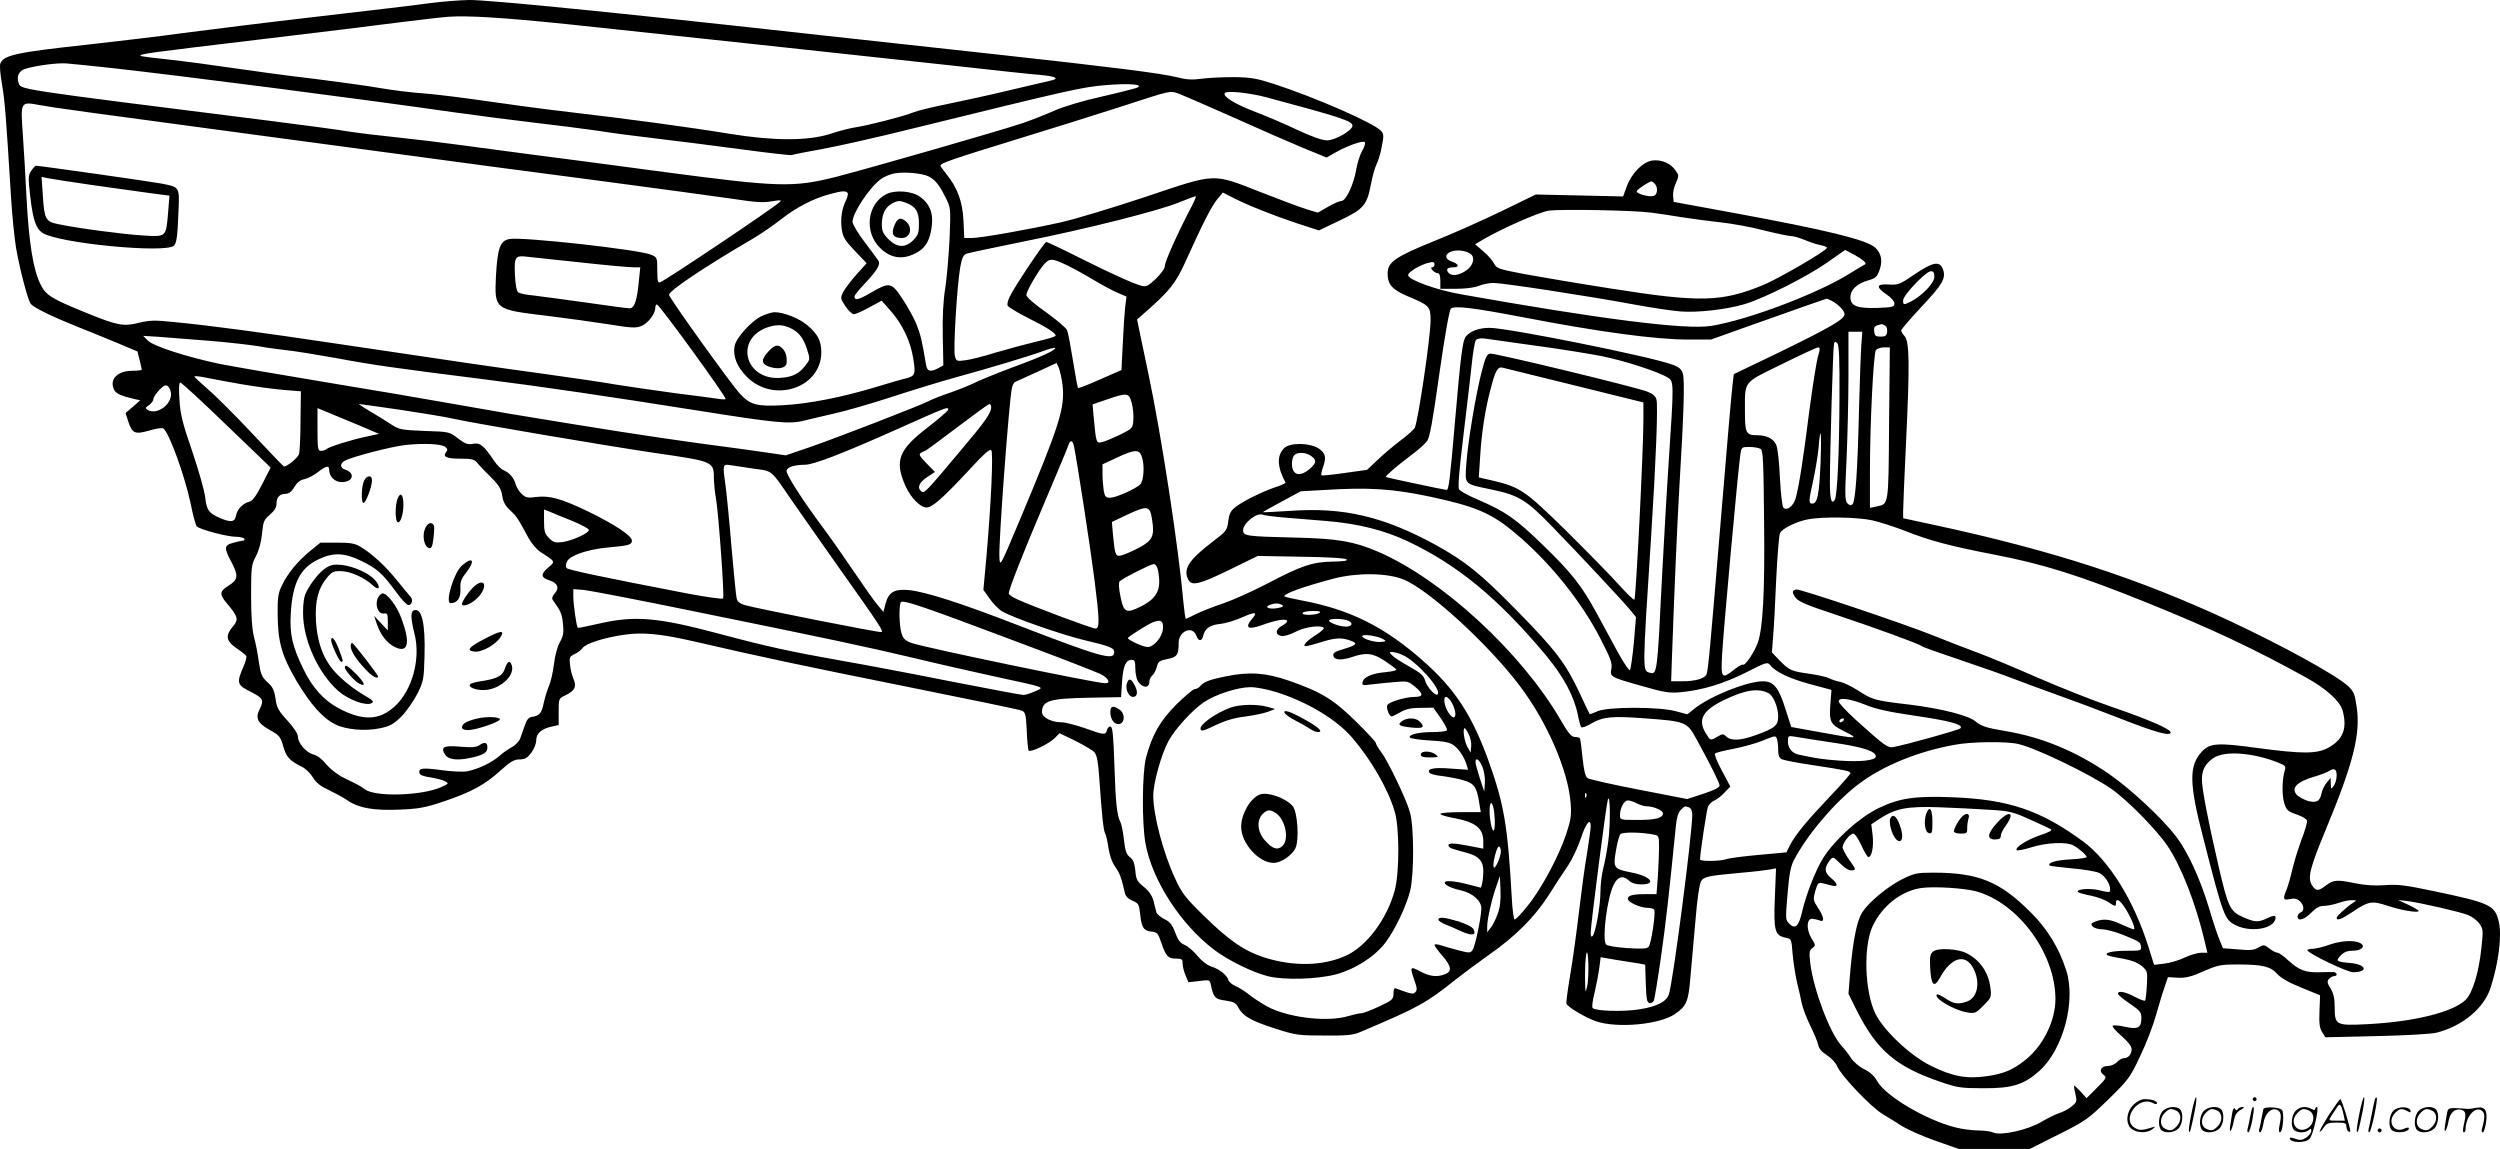 <?xml version="1.0" encoding="UTF-8"?>
<svg xmlns="http://www.w3.org/2000/svg" version="1.0" viewBox="0 0 1280.247 588.384" preserveAspectRatio="xMidYMid meet">
  <g transform="translate(-0.408,589.884) scale(0.1,-0.1)" fill="#000000" stroke="none">
    <path d="M2215 5884 c-55 -8 -314 -39 -575 -69 -261 -30 -574 -69 -695 -85 -121 -17 -344 -43 -495 -60 -369 -40 -430 -54 -445 -99 -3 -11 1 -59 10 -108 14 -84 20 -159 45 -567 6 -98 18 -217 26 -265 19 -111 61 -271 76 -289 16 -19 108 -64 230 -113 56 -22 151 -61 209 -85 l107 -45 11 -44 c6 -24 11 -46 11 -49 0 -3 -22 -6 -49 -6 -78 0 -120 -46 -91 -100 9 -17 39 -30 104 -45 l28 -6 -37 -33 -38 -32 14 -44 c20 -61 35 -67 107 -46 33 10 65 15 72 11 29 -18 111 -244 141 -388 11 -56 25 -107 30 -113 13 -16 156 -54 202 -54 20 0 39 -5 42 -10 3 -5 0 -10 -7 -10 -7 0 -30 -5 -50 -11 -47 -12 -48 -26 -7 -102 35 -67 32 -87 -16 -117 -47 -29 -49 -44 -8 -92 57 -68 60 -82 29 -118 -39 -47 -34 -73 18 -110 25 -16 48 -35 51 -40 3 -5 -2 -26 -11 -47 -41 -95 -39 -101 44 -142 52 -27 58 -40 37 -81 -25 -48 -13 -74 50 -109 50 -28 56 -35 70 -86 16 -55 32 -71 99 -105 16 -8 40 -32 53 -53 17 -28 41 -46 81 -64 31 -15 76 -39 99 -55 56 -38 134 -51 268 -45 92 4 128 10 219 41 141 47 213 86 292 158 52 47 71 58 99 58 27 0 39 7 59 33 15 20 26 47 26 65 0 36 29 60 83 71 l32 7 0 68 c0 67 0 68 34 84 49 24 59 44 42 84 -8 18 -16 51 -18 74 -4 36 -2 41 23 53 16 7 34 21 41 31 17 24 115 55 218 69 91 13 184 4 350 -34 349 -81 558 -125 1080 -230 319 -64 590 -120 601 -125 19 -8 22 -18 26 -104 2 -52 7 -98 10 -101 10 -10 100 33 131 62 l27 27 81 -39 c44 -22 88 -48 97 -58 13 -14 19 -47 25 -126 13 -195 22 -276 30 -289 5 -7 12 -40 17 -73 6 -39 18 -75 35 -99 24 -34 32 -57 49 -132 4 -19 17 -32 40 -42 31 -13 33 -18 39 -71 7 -67 18 -83 59 -87 28 -3 33 -9 49 -57 24 -70 35 -81 75 -81 30 0 34 -3 34 -25 0 -14 7 -42 15 -61 l15 -35 54 6 c55 7 55 7 61 -21 14 -64 21 -72 75 -79 42 -6 53 -12 65 -35 23 -44 66 -69 188 -108 106 -34 120 -36 252 -36 116 -1 148 2 185 18 296 125 337 148 485 266 39 31 117 89 175 130 136 95 233 193 305 305 31 50 75 117 98 150 22 33 52 96 66 139 26 80 51 110 51 63 0 -14 -9 -76 -19 -139 -11 -62 -29 -196 -41 -298 -12 -102 -32 -248 -45 -324 -13 -77 -22 -143 -19 -148 12 -20 99 -71 151 -89 109 -37 326 -17 404 37 59 40 69 63 79 182 5 59 17 190 26 292 9 114 21 193 29 206 15 24 35 28 210 44 60 5 124 13 141 16 l33 6 -6 -150 c-7 -169 0 -194 55 -205 30 -6 30 -7 36 -84 4 -43 14 -107 22 -143 9 -36 20 -85 25 -110 5 -25 25 -76 44 -115 19 -38 37 -82 40 -97 3 -18 19 -37 45 -53 22 -14 46 -40 53 -58 20 -47 170 -205 230 -242 29 -17 75 -46 103 -64 28 -17 104 -51 170 -74 l119 -42 181 0 182 0 147 74 c140 70 152 79 256 180 103 101 111 111 163 222 31 64 67 159 81 210 15 52 34 117 44 144 l17 50 51 -3 c40 -2 68 5 131 33 74 32 88 35 179 35 126 -1 164 -10 199 -49 19 -21 61 -45 124 -70 l95 -39 -3 -82 c-3 -63 1 -87 14 -107 l16 -26 262 6 c143 3 281 11 305 17 134 33 245 125 279 230 42 130 59 269 42 340 -20 84 -45 95 -335 156 -142 30 -183 35 -248 30 -51 -4 -103 0 -148 9 -96 20 -115 19 -153 -10 -41 -31 -51 -31 -72 0 -24 37 -12 87 68 280 144 346 182 497 160 637 -9 63 -15 77 -44 104 -63 57 -328 203 -605 333 -468 218 -903 360 -1515 492 l-158 34 0 39 c0 21 7 190 16 375 18 382 16 491 -9 519 -9 10 -17 23 -17 29 0 5 47 60 105 122 108 115 125 145 109 190 -16 45 -51 39 -144 -24 -77 -53 -86 -56 -134 -53 -64 4 -67 -13 -11 -51 24 -16 40 -35 40 -46 0 -18 -8 -20 -89 -23 -103 -3 -136 10 -136 56 0 37 34 69 91 85 38 11 46 18 58 53 17 47 9 85 -21 114 -44 41 -245 90 -728 179 l-305 56 -3 29 c-2 16 4 46 14 67 16 36 16 40 0 63 -25 38 -72 59 -120 53 -50 -7 -108 -66 -133 -137 l-17 -47 -223 5 -224 5 -177 -86 c-97 -47 -256 -118 -352 -156 -190 -77 -230 -105 -230 -162 0 -58 24 -84 107 -119 106 -44 113 -51 113 -121 0 -85 -64 -517 -81 -551 -5 -9 -37 -38 -72 -64 -34 -26 -87 -70 -117 -99 l-55 -52 -114 -16 c-63 -9 -117 -15 -120 -12 -3 3 1 20 7 38 19 53 15 74 -19 98 -44 31 -149 33 -179 3 -38 -38 -36 -96 7 -176 2 -3 -20 -14 -49 -23 -68 -23 -164 -70 -205 -101 -26 -20 -34 -34 -39 -74 -6 -47 -10 -52 -80 -105 -124 -95 -153 -141 -124 -196 18 -32 58 -22 210 52 l145 71 222 -4 c138 -2 226 -7 233 -14 7 -7 -15 -10 -72 -11 -103 -2 -158 -20 -335 -113 -73 -38 -175 -84 -225 -101 -51 -17 -114 -42 -140 -55 -26 -13 -49 -24 -51 -24 -3 0 -8 35 -12 78 -25 287 -114 865 -180 1177 -20 94 -41 194 -47 224 l-11 54 34 30 c131 114 163 154 213 264 88 195 135 288 164 322 l28 34 51 -26 c78 -40 207 -91 330 -132 l111 -36 105 50 c124 59 141 79 161 184 8 42 21 88 29 104 8 16 21 56 27 91 11 55 11 65 -4 81 -36 40 -338 172 -551 241 -84 27 -116 33 -200 34 -55 0 -130 -3 -166 -8 -50 -7 -81 -5 -130 8 -82 20 -336 52 -919 116 -256 28 -708 77 -1005 110 -946 105 -1603 170 -1698 169 -51 -1 -137 -8 -192 -15z m695 -109 c350 -37 1414 -151 1990 -214 195 -22 390 -43 433 -46 76 -7 98 -18 55 -28 -13 -3 -108 -25 -213 -50 -104 -25 -251 -57 -325 -72 -74 -15 -151 -34 -170 -42 -41 -18 -236 -68 -300 -77 -25 -4 -81 -18 -125 -33 -113 -36 -287 -36 -510 0 -206 34 -540 79 -825 112 -124 14 -315 40 -424 56 -110 16 -252 34 -315 39 -64 4 -168 17 -231 28 -63 11 -214 32 -335 47 -121 14 -308 39 -415 55 -107 16 -257 36 -333 44 -76 8 -141 16 -143 19 -9 9 42 16 596 82 300 36 631 76 735 90 105 13 215 26 245 28 99 7 280 -4 610 -38z m-2330 -225 c376 -42 1266 -157 1740 -225 129 -18 321 -43 425 -55 105 -12 246 -30 315 -40 69 -11 204 -29 300 -40 96 -11 291 -36 434 -55 142 -19 261 -33 265 -30 4 2 72 16 152 30 79 14 288 61 464 105 822 202 867 212 991 223 124 10 200 4 159 -14 -11 -4 -92 -25 -180 -45 -92 -20 -194 -51 -240 -71 -44 -20 -118 -49 -165 -65 -113 -38 -766 -226 -955 -275 -220 -55 -291 -53 -880 25 -253 34 -563 75 -690 91 -126 17 -295 39 -375 50 -80 11 -215 27 -300 36 -85 9 -197 22 -248 30 -51 9 -233 33 -405 55 -1343 169 -1273 159 -1288 196 -11 31 2 60 33 70 55 17 168 32 213 28 28 -2 133 -13 235 -24z m5461 -131 c19 -7 143 -61 276 -120 133 -60 296 -131 361 -158 l120 -49 43 25 c59 34 142 64 152 54 4 -5 -1 -24 -13 -44 -11 -19 -25 -63 -31 -97 -12 -74 -52 -160 -75 -160 -9 0 -40 -13 -69 -30 l-52 -30 -54 16 c-30 9 -135 48 -234 87 -256 100 -227 101 -591 -21 -165 -55 -360 -114 -434 -131 -171 -38 -413 -81 -461 -81 l-37 0 -4 88 c-4 96 -31 171 -88 240 -16 20 -30 40 -30 43 0 12 67 35 386 133 170 52 406 126 524 164 284 92 262 87 311 71z m447 -18 c384 -103 442 -122 442 -146 0 -24 -89 -75 -130 -75 -24 0 -78 19 -151 53 -63 30 -159 71 -214 92 -105 40 -170 79 -159 97 9 14 125 2 212 -21z m-6277 -41 c51 -10 259 -39 1089 -150 201 -27 550 -74 775 -104 226 -31 669 -90 985 -131 316 -42 635 -85 708 -96 104 -16 146 -19 188 -11 44 7 53 7 42 -3 -35 -33 -582 -400 -614 -412 -11 -4 -14 9 -14 61 0 66 0 67 -33 81 -64 26 -659 92 -724 80 -48 -9 -61 -47 -69 -187 -8 -176 -10 -174 267 -207 96 -12 235 -31 310 -43 118 -19 140 -20 169 -8 33 14 70 62 70 93 0 9 4 17 8 17 12 0 352 -468 352 -484 0 -3 -12 -3 -27 -1 -16 3 -118 16 -228 30 -110 15 -249 35 -310 45 -60 11 -227 35 -370 55 -285 39 -392 55 -1030 150 -436 65 -659 95 -863 115 -96 10 -121 9 -176 -4 -79 -20 -109 -15 -273 52 -175 71 -204 89 -231 144 -38 75 -60 215 -72 443 -6 116 -14 261 -19 324 -12 173 -13 170 90 151z m4549 -365 c34 -18 53 -41 85 -105 28 -55 28 -55 22 -210 -4 -85 -14 -200 -22 -255 -11 -67 -15 -148 -13 -248 l3 -149 -25 -14 c-41 -22 -59 -18 -64 19 -20 120 -28 154 -49 206 -13 32 -45 90 -71 129 -57 86 -66 88 -162 32 -64 -37 -84 -42 -84 -19 0 6 24 36 54 67 61 65 80 97 69 115 -4 6 -35 49 -70 95 -35 45 -63 93 -63 105 0 45 86 175 144 218 17 13 49 26 71 30 51 9 143 1 175 -16z m3718 -37 c17 -17 15 -55 -4 -62 -23 -9 -96 12 -88 25 6 11 65 49 75 49 3 0 10 -5 17 -12z m-4133 -48 c3 -5 -1 -22 -9 -38 -21 -41 -29 -96 -21 -149 6 -39 17 -57 67 -109 l60 -63 -52 -58 c-28 -32 -59 -72 -68 -90 -15 -31 -14 -34 12 -73 14 -22 34 -40 43 -40 9 0 45 16 79 35 l63 34 46 -52 c61 -69 102 -156 116 -245 13 -82 10 -89 -42 -102 -19 -4 -86 -24 -149 -43 -167 -51 -343 -86 -473 -93 -136 -8 -171 1 -224 59 -48 52 -363 492 -363 506 0 21 182 143 425 285 45 26 111 72 148 101 74 59 165 107 248 129 65 18 86 19 94 6z m1762 -67 c-69 -131 -137 -282 -137 -303 0 -15 -17 -39 -46 -68 -38 -36 -50 -43 -73 -37 -40 10 -151 60 -323 146 -87 44 -162 79 -166 79 -9 0 -158 -222 -186 -278 -10 -19 -15 -40 -12 -48 3 -7 47 -34 98 -60 100 -50 148 -80 148 -94 0 -5 -44 -18 -97 -30 -54 -13 -147 -38 -208 -56 -60 -19 -131 -37 -157 -40 -45 -6 -47 -5 -54 22 -9 33 11 359 27 452 9 51 16 65 33 72 13 4 139 31 282 60 327 65 696 158 805 202 46 19 86 33 87 32 2 -2 -7 -24 -21 -51z m2353 -33 c36 -5 108 -15 160 -24 52 -8 141 -20 197 -26 57 -6 156 -24 220 -41 65 -16 127 -29 139 -29 13 0 43 -9 68 -19 25 -11 61 -23 81 -27 19 -3 35 -10 35 -14 0 -14 -244 -156 -325 -190 -214 -88 -322 -91 -773 -20 -174 27 -379 62 -455 76 -129 25 -139 28 -152 54 -8 15 -33 44 -56 63 l-41 35 44 26 c96 56 285 139 333 146 62 9 436 2 525 -10z m-922 -214 c22 -21 7 -63 -31 -86 -37 -23 -70 -26 -86 -7 -14 17 -4 27 26 27 32 0 29 16 -7 29 -60 20 -21 65 49 56 19 -2 41 -11 49 -19z m2007 -31 c13 -10 16 -18 8 -21 -6 -3 -40 -23 -75 -45 -164 -103 -520 -238 -711 -269 -129 -21 -562 34 -1277 161 -128 22 -275 75 -275 99 0 16 63 54 108 64 20 5 27 3 27 -9 0 -8 -5 -15 -11 -15 -8 0 -8 -5 1 -15 7 -8 19 -15 26 -15 10 0 14 -13 14 -40 l0 -40 80 0 c49 0 95 6 117 15 19 8 53 15 75 15 47 0 487 -67 723 -111 88 -16 194 -32 235 -35 88 -7 237 10 330 38 99 30 314 138 419 211 l94 66 36 -19 c20 -10 45 -26 56 -35z m-6568 -10 c127 -14 248 -25 269 -25 l37 0 -7 -67 c-9 -101 -23 -143 -47 -143 -11 0 -113 13 -227 30 -114 16 -235 32 -268 36 -34 3 -68 10 -75 15 -9 5 -15 35 -18 90 -4 93 1 101 64 93 22 -2 144 -16 272 -29z m2488 -13 c33 -16 94 -49 135 -74 41 -25 97 -55 124 -67 l49 -21 -7 -53 c-3 -28 -9 -113 -12 -187 l-7 -136 -109 -48 c-60 -27 -111 -46 -113 -44 -3 2 -14 65 -26 139 -12 74 -25 144 -30 156 -4 12 -53 53 -108 93 -61 42 -101 78 -101 88 0 20 62 126 93 160 27 29 40 28 112 -6z m4445 -61 c0 -31 -61 -95 -118 -125 -40 -20 -42 -20 -42 5 0 26 117 149 142 149 13 0 18 -7 18 -29z m-527 -122 c36 -19 67 -51 67 -70 0 -25 -79 -70 -342 -198 l-225 -108 -6 -49 c-4 -27 -32 -348 -62 -714 -54 -650 -62 -738 -71 -772 -7 -23 -56 -38 -125 -38 l-57 0 4 118 c14 389 27 686 39 892 22 364 27 532 17 565 -6 23 -19 34 -55 47 -110 41 -841 188 -935 188 -53 0 -98 -16 -121 -44 -17 -20 -26 -91 -56 -436 -26 -303 -32 -350 -43 -350 -10 0 -306 63 -311 66 -5 4 59 59 131 113 34 25 70 57 80 71 14 19 29 103 63 345 28 196 51 325 59 333 16 17 114 5 371 -44 388 -75 679 -114 845 -114 l116 0 179 64 c242 86 409 145 413 145 2 1 13 -4 25 -10z m275 -128 c8 -4 12 -19 10 -32 -2 -19 -9 -24 -33 -24 -25 0 -31 4 -33 27 -3 24 2 29 38 37 3 0 11 -3 18 -8z m-122 -98 c-3 -38 -8 -187 -12 -333 -7 -308 -18 -468 -33 -483 -8 -8 -15 -7 -26 4 -13 13 -14 42 -5 219 5 113 10 307 10 433 l0 227 36 0 35 0 -5 -67z m-8464 21 c98 -8 213 -21 255 -28 43 -8 110 -17 148 -21 39 -4 151 -22 251 -40 186 -35 300 -51 769 -110 285 -36 624 -86 1091 -160 384 -61 460 -69 532 -51 31 8 102 24 157 37 55 12 188 50 295 85 107 35 251 79 320 98 189 52 388 112 453 136 32 12 61 20 64 17 8 -9 -71 -46 -214 -98 -75 -28 -156 -61 -182 -73 -25 -13 -85 -38 -133 -55 -48 -16 -101 -37 -118 -46 -46 -24 -478 -191 -612 -237 l-120 -41 -81 12 c-45 7 -212 30 -372 51 -252 35 -471 69 -955 149 -63 11 -205 36 -315 55 -110 20 -393 68 -630 107 -236 39 -483 82 -549 95 -169 36 -336 90 -365 119 l-24 24 79 -5 c43 -3 159 -12 256 -20z m6793 -25 c121 -16 275 -41 342 -54 119 -24 296 -82 340 -111 29 -18 29 -32 3 -422 -11 -163 -26 -434 -35 -602 -24 -492 -25 -498 -63 -486 -37 12 -38 -7 8 706 24 375 35 658 27 692 -5 19 -19 31 -49 42 -70 26 -778 197 -802 194 -17 -2 -25 -17 -43 -88 -31 -116 -72 -365 -80 -477 -7 -108 -15 -101 134 -132 137 -29 176 -54 311 -194 134 -138 356 -375 397 -425 l27 -33 -11 -132 c-7 -72 -16 -135 -20 -140 -4 -4 -31 36 -61 90 -29 54 -78 144 -109 201 -78 143 -129 208 -278 352 -137 133 -189 169 -330 230 -48 20 -92 44 -97 53 -7 10 1 99 22 274 17 142 37 308 43 368 6 61 16 116 21 122 6 8 24 11 47 8 20 -3 135 -19 256 -36z m1559 -262 c-1 -286 -11 -506 -24 -528 -17 -26 -25 3 -25 89 0 147 16 696 21 711 4 11 7 12 17 2 9 -9 12 -81 11 -274z m-110 206 c-8 -27 -28 -154 -45 -283 -31 -246 -52 -379 -69 -442 -12 -41 -45 -67 -63 -49 -6 6 -14 75 -18 153 -3 79 -12 155 -19 169 -15 32 -48 49 -98 49 -56 0 -62 12 -62 114 0 169 -14 150 187 249 97 48 181 87 188 87 10 0 10 -10 -1 -47z m364 -343 c-3 -428 -1 -411 -65 -425 l-33 -7 0 179 c0 253 18 614 31 630 7 7 25 13 41 13 l30 0 -4 -390z m-4233 200 c14 -120 -13 -204 -221 -700 -98 -233 -99 -235 -102 -186 -5 70 49 794 64 868 3 14 11 29 17 31 7 3 57 26 112 51 l100 46 12 -27 c6 -16 14 -53 18 -83z m2623 -5 l352 -87 0 -87 c0 -156 -38 -909 -46 -923 -3 -4 -40 32 -83 80 -43 48 -164 171 -269 275 -207 203 -233 221 -371 254 l-74 17 7 108 c7 122 27 250 57 358 22 83 34 102 58 96 9 -2 175 -43 369 -91z m-6820 5 c67 -11 161 -24 209 -28 l88 -7 -2 -148 c0 -81 -4 -158 -7 -172 -5 -19 -60 -65 -78 -65 -2 0 -77 78 -167 174 -90 96 -193 198 -228 227 -34 29 -63 56 -63 60 0 3 28 1 63 -7 34 -7 118 -22 185 -34z m-107 -186 c112 -108 214 -206 227 -218 l22 -22 -43 -84 c-30 -59 -49 -86 -65 -90 -33 -8 -62 -37 -69 -70 -6 -35 -25 -38 -80 -15 -59 25 -71 41 -78 107 -4 34 -34 140 -67 237 -50 145 -61 191 -65 264 -4 55 -2 87 4 87 6 0 102 -88 214 -196z m-261 136 c0 -57 -76 -108 -120 -80 -13 8 -12 12 8 25 12 9 22 23 22 31 0 9 14 29 30 46 25 25 33 28 45 18 8 -7 15 -25 15 -40z m4919 -43 c7 -23 11 -63 9 -87 -3 -45 -4 -45 -68 -77 -36 -17 -77 -35 -92 -38 -30 -8 -31 -4 -43 126 l-6 67 73 25 c105 36 113 35 127 -16z m-3743 -37 c113 -17 234 -37 268 -45 89 -21 797 -141 1036 -176 303 -44 300 -43 300 -136 1 -26 5 -68 10 -93 13 -70 45 -508 37 -516 -4 -4 -85 7 -180 25 -431 83 -611 121 -620 130 -7 7 -7 19 1 35 14 30 103 61 207 71 111 10 125 14 125 36 0 24 -89 83 -225 149 -135 65 -196 82 -263 74 -46 -6 -56 -4 -77 16 -13 12 -26 34 -30 48 -8 33 -33 61 -62 73 -13 5 -35 27 -50 50 -52 77 -70 92 -107 85 -27 -5 -40 0 -77 28 -44 34 -45 34 -171 38 -120 5 -130 7 -170 33 -24 16 -72 46 -108 67 -36 21 -61 38 -57 38 4 0 100 -14 213 -30z m3024 13 c0 -28 -31 -73 -147 -210 -185 -221 -196 -233 -210 -221 -24 19 -13 45 28 73 l41 27 -43 44 c-36 37 -41 46 -29 54 8 5 18 10 21 10 4 0 77 54 164 120 87 66 161 120 166 120 5 0 9 -8 9 -17z m-3175 -119 l40 -17 -65 -14 c-76 -16 -191 -52 -204 -64 -6 -5 -18 -9 -28 -9 -16 0 -18 11 -18 109 l0 110 118 -49 c64 -26 135 -56 157 -66z m2955 107 c0 -5 -47 -46 -104 -90 -151 -116 -172 -171 -115 -301 27 -60 76 -110 108 -110 30 0 86 50 229 204 62 68 95 97 102 90 12 -12 -1 -280 -25 -553 l-15 -163 33 -46 c18 -26 47 -55 65 -65 53 -31 296 -116 410 -144 143 -34 162 -42 162 -64 0 -45 -70 -25 -495 139 -289 112 -469 170 -556 179 -74 7 -104 -10 -120 -69 l-11 -43 -29 35 c-17 19 -71 96 -121 170 -50 74 -121 176 -158 225 -110 148 -191 275 -188 293 4 19 36 30 96 31 45 1 192 58 457 176 271 121 275 123 275 106z m4467 -275 c-7 -160 -16 -206 -42 -206 -20 0 -19 12 5 121 11 50 23 124 27 165 10 128 16 81 10 -80z m-3823 87 c16 -77 87 -539 105 -684 26 -205 27 -249 5 -249 -18 0 -331 117 -401 150 -24 11 -43 24 -43 30 0 21 74 209 185 470 62 146 116 275 120 288 9 30 22 28 29 -5z m-3219 -3 c11 -9 12 -16 4 -26 -20 -24 1 -34 72 -34 58 0 72 -3 87 -21 9 -12 40 -44 69 -73 42 -41 54 -61 59 -96 5 -32 16 -52 41 -75 33 -30 39 -40 93 -140 15 -27 42 -60 61 -72 79 -51 78 -49 40 -81 -40 -34 -38 -51 9 -66 40 -13 50 -39 24 -67 -12 -14 -15 -24 -9 -33 39 -53 47 -71 52 -121 5 -46 2 -63 -16 -95 -13 -23 -25 -70 -30 -112 -5 -40 -16 -90 -25 -110 -9 -21 -21 -60 -27 -87 -11 -55 -22 -67 -59 -73 -18 -2 -28 -13 -38 -43 -8 -22 -19 -53 -24 -68 -6 -15 -25 -35 -42 -44 -17 -9 -47 -29 -65 -46 -41 -35 -109 -67 -165 -78 -22 -4 -80 -1 -130 6 -99 13 -119 11 -114 -14 2 -11 20 -18 56 -23 29 -5 63 -13 75 -20 21 -11 20 -12 -22 -31 -99 -43 -332 -50 -387 -11 -31 22 -32 22 -106 58 -35 17 -71 45 -93 71 -21 26 -47 46 -65 50 -36 8 -80 58 -80 91 0 15 -20 45 -54 83 -46 50 -55 66 -61 112 -6 43 -14 60 -41 84 -29 27 -35 41 -44 102 -5 38 -16 97 -25 129 -10 40 -15 107 -15 214 0 146 2 158 25 201 15 29 27 72 31 115 6 62 10 72 40 97 23 20 34 37 34 56 0 33 16 51 47 51 16 0 30 11 44 34 14 24 30 37 52 41 18 4 49 20 69 36 42 33 58 36 58 11 0 -34 29 -62 64 -62 60 0 71 48 15 65 -24 8 -24 31 0 44 38 21 239 73 311 81 93 10 186 6 205 -10z m6735 -10 c13 -8 15 -63 18 -372 4 -367 -6 -542 -32 -620 -17 -47 -65 -120 -76 -113 -4 3 -25 -9 -45 -25 -64 -51 -69 -46 -62 78 6 113 82 947 93 1020 6 42 7 42 48 42 22 0 48 -5 56 -10z m-3170 -36 c17 -43 12 -129 -8 -147 -27 -24 -124 -67 -153 -67 -23 0 -27 5 -33 38 -3 20 -6 59 -6 85 l0 48 73 34 c89 42 114 44 127 9z m868 0 c30 -21 28 -37 -9 -68 -50 -42 -89 -30 -89 29 0 17 5 36 12 43 17 17 59 15 86 -4z m-2855 -65 c100 -14 84 0 200 -169 40 -58 143 -204 228 -325 227 -320 239 -340 226 -343 -13 -3 -635 120 -698 138 -25 7 -39 18 -42 33 -4 12 -15 131 -27 265 -11 134 -25 274 -30 310 -16 111 -15 115 23 109 17 -3 72 -11 120 -18z m3467 -144 c232 -50 311 -84 432 -185 174 -145 338 -347 438 -542 52 -101 61 -125 56 -153 -8 -42 -8 -43 159 -90 111 -32 139 -36 195 -31 110 10 219 43 335 101 106 54 110 55 125 37 27 -35 103 -70 209 -98 l104 -28 -5 -65 c-8 -100 -2 -111 72 -148 80 -39 65 -39 -124 -4 l-149 27 -29 90 c-34 111 -61 144 -116 144 -81 0 -271 -76 -352 -141 l-35 -28 -60 16 c-86 23 -345 23 -399 0 -22 -10 -40 -16 -41 -15 -2 2 -26 52 -53 111 -71 150 -121 216 -316 415 -193 197 -266 255 -421 341 -264 144 -469 193 -740 174 -77 -5 -141 -8 -143 -7 -2 1 41 25 95 54 l98 53 125 7 c224 14 346 6 540 -35z m-1426 -118 c13 -83 3 -106 -69 -144 -33 -17 -72 -34 -87 -38 -31 -8 -34 -1 -44 101 l-6 70 78 37 c106 49 117 47 128 -26z m-2966 -7 c45 -19 82 -39 82 -45 0 -16 -85 -55 -135 -62 -38 -5 -47 -2 -69 20 -22 22 -26 35 -26 87 l0 60 33 -13 c17 -8 69 -29 115 -47z m3637 19 c50 -4 149 -12 220 -18 161 -13 297 -47 418 -104 257 -122 462 -291 706 -582 91 -109 145 -209 165 -306 6 -32 14 -61 18 -64 4 -4 26 4 50 18 61 36 106 40 278 27 205 -15 214 -18 261 -105 74 -135 119 -225 119 -239 0 -10 -29 -24 -83 -42 l-83 -27 -247 48 c-135 26 -254 53 -263 59 -12 9 -19 39 -26 106 -5 52 -11 97 -14 99 -3 3 -15 6 -26 6 -17 0 -34 21 -72 87 -201 346 -608 721 -936 862 -124 53 -207 67 -425 72 -251 6 -265 8 -265 38 0 36 71 92 100 79 8 -3 56 -10 105 -14z m3018 -15 c40 -9 116 -34 170 -55 120 -48 234 -78 447 -119 256 -49 441 -107 795 -250 333 -135 545 -235 809 -381 103 -57 172 -120 186 -167 25 -90 5 -147 -67 -189 -61 -36 -133 -36 -373 -4 -198 27 -239 25 -280 -19 -67 -72 -66 -162 6 -439 105 -411 110 -422 169 -451 71 -35 181 -20 199 26 10 26 -1 29 -39 11 -45 -22 -63 -21 -117 2 -74 32 -82 47 -132 261 -55 238 -86 399 -86 448 0 49 18 81 59 109 57 39 203 28 333 -24 33 -13 39 -19 33 -37 -15 -45 -16 -132 -3 -171 11 -35 19 -42 63 -57 28 -9 51 -23 53 -32 2 -9 -10 -51 -27 -94 -16 -44 -38 -112 -47 -152 -9 -40 -23 -88 -30 -106 -21 -50 -18 -57 17 -49 22 5 36 2 50 -11 23 -20 25 -50 4 -58 -8 -3 -15 -12 -15 -21 0 -26 35 -16 70 20 25 26 43 35 66 35 17 0 51 7 74 15 23 8 54 15 69 14 24 0 25 -1 7 -12 -33 -21 -86 -69 -86 -78 0 -17 23 -9 83 31 80 54 98 57 176 31 68 -23 161 -39 161 -27 0 3 -24 18 -52 31 l-53 25 45 -5 c68 -9 270 -55 313 -72 20 -8 47 -28 58 -44 20 -28 20 -35 10 -127 -13 -124 -45 -227 -79 -262 -64 -64 -265 -114 -507 -126 -159 -8 -165 -5 -165 88 0 44 -6 70 -21 95 -17 27 -19 36 -9 48 7 8 19 15 26 15 21 0 17 20 -3 21 -10 0 -43 0 -73 -1 -70 -2 -103 11 -157 60 -23 22 -49 40 -56 40 -8 0 -27 10 -42 22 -26 20 -28 20 -55 5 -23 -14 -43 -16 -105 -10 l-77 6 -17 41 c-10 23 -35 97 -55 166 -46 151 -107 284 -168 365 -70 92 -232 243 -343 320 -169 116 -341 188 -530 220 -98 16 -125 25 -155 50 -36 30 -173 65 -333 85 -186 22 -192 24 -270 74 -31 20 -71 39 -89 43 -18 3 -44 12 -58 19 -14 7 -61 17 -104 23 -90 13 -99 17 -150 69 l-38 40 6 79 c4 43 11 176 16 296 6 120 14 227 20 237 12 23 84 58 141 69 76 15 255 12 332 -5z m-3659 -255 c19 -97 -2 -142 -86 -185 -77 -39 -90 -32 -106 50 -9 42 -10 72 -4 78 16 16 157 87 173 88 11 0 19 -11 23 -31z m1256 -47 c129 -51 437 -333 598 -547 139 -184 246 -432 259 -596 5 -65 2 -87 -22 -160 -37 -113 -131 -289 -200 -371 -30 -38 -59 -68 -64 -68 -5 0 -12 48 -15 108 -21 374 -39 481 -120 707 -85 234 -172 367 -336 511 -197 174 -374 262 -620 308 -46 9 -85 18 -88 20 -11 12 94 50 248 91 122 32 273 31 360 -3z m-3650 -160 c698 -142 905 -186 1145 -243 115 -28 302 -70 415 -95 268 -58 254 -53 205 -75 -22 -10 -49 -19 -60 -19 -11 0 -180 32 -375 70 -195 39 -444 86 -554 105 -261 46 -392 75 -616 135 -328 88 -444 98 -630 55 -57 -13 -106 -23 -107 -21 -7 6 -23 122 -23 159 l0 39 53 -4 c28 -3 275 -50 547 -106z m1705 -172 c193 -72 369 -141 393 -152 41 -20 57 -48 26 -48 -47 0 -932 184 -991 206 -35 13 -44 22 -53 52 -11 40 -13 131 -4 155 7 18 93 -11 629 -213z m1324 201 c11 -7 5 -11 -22 -16 -41 -8 -72 4 -41 16 26 10 46 10 63 0z m191 -41 c-20 -13 -93 -13 -85 0 3 6 27 10 53 10 34 0 43 -3 32 -10z m-345 -31 c-38 -46 -20 -57 52 -31 73 26 121 34 128 22 3 -5 -8 -16 -25 -25 -36 -19 -37 -48 -2 -53 13 -2 45 8 72 22 47 25 127 35 143 20 4 -4 -13 -19 -36 -34 -51 -32 -77 -60 -56 -60 8 0 43 9 77 20 72 23 106 25 150 9 42 -14 34 -24 -34 -44 -42 -12 -55 -20 -52 -33 4 -24 40 -26 95 -8 72 25 108 21 169 -20 30 -20 56 -39 59 -44 2 -4 -22 -10 -54 -13 -70 -6 -114 -25 -119 -51 -4 -17 1 -18 44 -12 27 3 81 9 119 12 68 6 71 5 108 -26 42 -36 40 -50 -7 -50 -42 0 -127 -25 -137 -41 -8 -13 9 -59 22 -59 4 0 24 10 45 22 27 16 54 22 102 22 l66 1 38 -54 c20 -29 35 -58 32 -62 -3 -5 -36 -9 -74 -9 -71 0 -125 -13 -116 -28 3 -5 49 -12 102 -15 74 -4 104 -10 123 -25 27 -20 54 -61 66 -101 l7 -24 -88 6 c-87 7 -123 0 -110 -21 3 -6 32 -14 64 -17 31 -4 80 -13 108 -21 57 -16 71 -35 83 -116 l8 -48 -103 0 c-57 0 -104 -4 -104 -9 0 -5 30 -14 68 -21 113 -21 152 -52 152 -121 l0 -36 -67 13 c-86 17 -116 17 -111 2 4 -12 11 -14 96 -37 60 -17 82 -42 82 -93 0 -24 -3 -52 -6 -64 l-6 -21 -78 20 c-85 21 -131 17 -96 -8 10 -8 43 -20 73 -26 59 -14 103 -53 103 -92 0 -43 -32 -196 -45 -213 -11 -16 -16 -16 -71 -2 -33 9 -74 20 -91 26 -18 6 -33 7 -33 2 0 -5 18 -30 40 -55 47 -54 51 -81 14 -95 -41 -16 -78 -12 -128 15 -51 27 -53 24 -29 -46 14 -38 15 -51 5 -61 -12 -12 -20 -10 -99 19 -9 4 -13 -5 -13 -26 0 -29 -5 -34 -73 -66 -41 -19 -82 -35 -93 -35 -10 0 -41 -7 -68 -15 -97 -29 -281 -11 -393 40 -28 13 -73 41 -101 62 -27 22 -63 45 -80 52 -17 7 -34 21 -37 30 -8 27 -46 57 -87 70 -22 7 -50 29 -72 55 -19 24 -49 49 -65 56 -23 9 -35 25 -49 64 -15 40 -27 55 -55 68 -19 10 -38 25 -41 35 -2 10 -10 36 -15 59 -8 28 -23 50 -50 72 -34 27 -39 37 -43 83 -4 38 -11 56 -28 69 -17 13 -24 31 -30 86 -4 39 -12 79 -17 90 -19 36 -26 99 -32 293 -5 148 -9 195 -19 199 -7 2 -16 -5 -19 -17 -7 -27 -13 -27 -113 9 -47 16 -100 30 -118 30 -53 0 -102 25 -102 52 1 59 38 70 240 74 l165 3 5 79 c6 82 19 112 50 112 15 0 18 -8 18 -44 0 -24 6 -53 13 -65 24 -37 59 -38 59 -2 0 10 7 24 15 31 8 7 19 27 23 44 7 27 14 32 54 40 50 10 58 21 58 83 0 60 70 90 90 38 12 -32 28 -32 36 -1 8 35 33 53 79 59 39 4 81 17 140 43 50 21 59 16 30 -17z m496 -10 c24 -12 16 -29 -15 -29 -31 0 -86 20 -86 31 0 12 77 11 101 -2z m-951 -33 c0 -35 -28 -79 -61 -96 -14 -8 -31 -5 -69 11 -27 12 -50 25 -50 30 0 7 101 71 130 82 38 14 50 8 50 -27z m1125 -59 c19 -11 19 -12 -5 -15 -31 -5 -100 15 -100 29 0 13 75 2 105 -14z m99 -81 c71 -29 206 -180 182 -203 -11 -11 -56 39 -64 71 -7 25 -23 39 -80 71 -40 22 -80 48 -89 58 -16 16 -16 17 0 17 10 0 33 -6 51 -14z m1877 -197 c24 -12 49 -72 49 -118 0 -48 -16 -61 -116 -97 -76 -28 -126 -30 -149 -7 -16 15 -19 15 -45 0 -37 -22 -37 -22 -60 16 -44 71 -17 119 97 173 107 51 171 60 224 33z m-1627 -41 c21 -33 30 -75 17 -82 -6 -4 -20 8 -31 26 -21 35 -27 78 -10 78 5 0 16 -10 24 -22z m2122 -18 c56 -23 123 -37 251 -56 181 -26 255 -46 236 -65 -9 -9 -275 -83 -344 -96 -28 -5 -47 9 -194 142 -47 43 -85 84 -85 92 0 22 54 15 136 -17z m-111 -80 c-3 -5 -11 -10 -16 -10 -6 0 -7 5 -4 10 3 6 11 10 16 10 6 0 7 -4 4 -10z m-1920 -71 c9 -16 15 -45 13 -62 l-3 -32 -18 32 c-15 29 -24 93 -12 93 2 0 12 -14 20 -31z m1579 -25 c3 -9 6 -33 6 -54 0 -27 5 -42 18 -49 10 -5 81 -19 157 -30 178 -27 195 -31 195 -42 0 -5 -47 -58 -104 -118 -117 -123 -179 -198 -206 -251 l-18 -36 -142 -13 c-78 -7 -153 -17 -167 -22 -30 -11 -133 -12 -133 -1 0 30 33 248 40 268 5 13 20 28 32 33 13 5 37 23 53 41 l30 31 -43 81 c-24 44 -40 84 -35 88 4 5 46 15 93 24 47 9 112 27 145 40 74 30 72 29 79 10z m286 -18 c156 -23 220 -44 220 -71 0 -20 -76 -29 -188 -21 -84 6 -123 12 -209 31 -33 8 -53 33 -53 67 0 30 1 30 38 24 20 -4 107 -17 192 -30z m949 -7 c92 -21 365 -153 476 -229 81 -56 232 -209 288 -292 71 -104 147 -300 191 -489 l14 -59 -31 0 c-18 0 -56 -11 -86 -25 -29 -14 -76 -28 -105 -31 l-51 -6 -31 99 c-74 233 -201 437 -334 534 -215 158 -380 214 -665 225 -194 8 -274 -4 -382 -56 -99 -49 -222 -160 -282 -254 -39 -63 -88 -186 -110 -283 -16 -68 -35 -84 -63 -55 -21 20 -21 24 -10 152 8 100 16 142 32 173 69 132 210 298 330 389 124 95 305 169 495 203 85 16 264 18 324 4z m-2744 -116 c9 -21 15 -58 13 -83 l-3 -45 -23 69 c-12 37 -22 74 -22 82 0 27 20 14 35 -23z m4375 -46 c0 -18 -7 -42 -15 -53 -14 -18 -14 -18 -15 11 l-1 30 -20 -24 c-11 -14 -23 -37 -26 -53 -8 -43 -27 -53 -72 -40 -21 7 -45 20 -55 30 -31 36 0 68 94 95 30 9 62 21 70 27 28 18 40 11 40 -23z m-3843 -109 c-3 -8 -6 -5 -6 6 -1 11 2 17 5 13 3 -3 4 -12 1 -19z m113 -227 c-6 -47 -18 -110 -26 -140 -8 -30 -14 -83 -14 -117 0 -71 -25 -213 -40 -228 -7 -7 -10 -2 -10 16 0 41 80 661 88 683 12 34 14 -124 2 -214z m146 194 c16 -8 38 -15 50 -15 35 0 84 -21 84 -36 0 -24 -37 -34 -129 -34 -90 0 -91 0 -91 25 0 36 21 75 40 75 10 0 31 -7 46 -15z m-727 -93 c1 -68 -15 -59 -24 13 -8 63 2 107 15 65 5 -14 8 -49 9 -78z m995 72 c10 -4 16 -18 16 -38 0 -99 -100 -868 -120 -920 -14 -38 -62 -62 -152 -76 -80 -13 -224 -9 -238 7 -5 4 0 40 10 79 9 39 20 96 24 126 l7 55 82 -14 c45 -7 96 -15 114 -18 l32 -6 3 -97 c3 -80 6 -97 19 -100 9 -2 19 5 23 14 3 9 20 109 36 223 25 177 40 308 76 669 4 43 12 70 25 83 21 21 21 21 43 13z m1541 -12 c100 -6 119 -11 205 -50 52 -23 101 -46 107 -50 8 -5 -12 -16 -55 -30 -66 -22 -133 -64 -120 -77 3 -3 37 3 75 15 76 24 178 29 214 10 28 -15 69 -50 69 -60 0 -4 -38 -10 -85 -12 -74 -4 -119 -18 -104 -32 2 -2 54 -8 114 -14 61 -5 123 -16 138 -23 29 -13 57 -55 57 -84 0 -18 -1 -18 -60 -4 -47 11 -119 4 -104 -10 5 -5 35 -13 67 -19 32 -7 71 -21 87 -32 34 -24 40 -25 40 -5 0 26 19 16 44 -22 32 -49 59 -113 47 -113 -5 0 -33 11 -63 25 -57 27 -92 31 -133 15 -23 -9 -25 -13 -15 -25 7 -8 29 -15 49 -15 20 0 65 -12 101 -26 92 -37 95 -39 98 -63 3 -20 -1 -21 -75 -21 -73 0 -116 -11 -96 -23 5 -3 39 -11 77 -17 45 -8 77 -21 98 -38 29 -25 30 -28 26 -98 -2 -40 -6 -75 -9 -79 -4 -3 -28 6 -54 20 -49 26 -85 32 -85 15 0 -5 27 -28 60 -50 53 -36 60 -45 60 -74 0 -51 -18 -60 -85 -45 -30 7 -58 9 -62 5 -4 -4 16 -27 45 -52 33 -29 52 -53 52 -68 0 -26 -17 -46 -40 -46 -9 0 -25 -9 -35 -20 -10 -11 -31 -20 -47 -20 -35 0 -48 -26 -22 -45 18 -13 16 -17 -34 -67 l-53 -53 -29 33 c-17 17 -32 32 -34 32 -2 0 0 -19 6 -42 9 -40 7 -44 -19 -65 -15 -13 -44 -28 -63 -34 -19 -6 -60 -26 -92 -45 -68 -41 -207 -72 -245 -55 -13 6 -49 11 -80 11 -30 0 -83 7 -117 16 -150 38 -355 160 -398 235 -15 27 -37 48 -68 63 -25 12 -55 38 -67 57 -12 19 -34 47 -49 63 -60 66 -144 290 -160 425 -6 53 -4 64 11 75 18 13 17 15 -4 49 -28 46 -26 103 4 101 11 -1 28 -5 38 -9 26 -11 22 18 -9 65 -25 38 -26 42 -14 86 12 41 16 45 37 40 12 -3 34 -9 48 -12 34 -9 32 9 -6 40 -33 28 -34 51 -4 90 15 19 16 19 54 -18 25 -25 46 -37 60 -34 20 3 20 5 -14 52 -19 27 -35 57 -35 66 0 23 38 70 55 70 8 0 26 -27 41 -60 15 -33 31 -60 36 -60 17 0 28 52 22 109 l-7 59 41 27 c82 54 141 66 307 60 83 -3 200 -9 260 -13z m-1717 -128 c20 -4 22 -10 22 -63 0 -32 -3 -99 -6 -149 l-7 -92 -58 0 c-65 0 -89 -7 -89 -24 0 -17 64 -46 100 -46 16 0 32 -4 35 -10 9 -14 -15 -173 -28 -189 -9 -11 -32 -12 -112 -7 -59 4 -103 12 -107 19 -20 31 6 236 39 304 20 42 48 51 77 24 15 -14 35 -21 64 -21 83 0 49 42 -50 61 -90 18 -94 23 -79 110 6 40 17 79 23 86 10 12 109 11 176 -3z m-788 -85 c0 -28 -31 -97 -37 -81 -7 19 18 113 28 106 5 -3 9 -14 9 -25z m-16 -319 c-9 -26 -25 -58 -35 -71 l-19 -24 0 30 c0 37 24 143 48 209 l17 49 3 -73 c2 -50 -2 -88 -14 -120z m457 -375 c-8 -36 -9 -30 -10 46 -1 121 13 183 17 74 1 -44 -1 -98 -7 -120z M164 5024 c-16 -23 -16 -36 -5 -132 14 -119 29 -164 63 -186 81 -53 632 -106 673 -65 13 13 18 46 22 152 7 154 11 146 -87 166 -46 9 -620 91 -642 91 -4 0 -15 -12 -24 -26z m321 -74 c110 -15 242 -34 294 -41 l93 -12 -7 -86 c-11 -128 -8 -125 -129 -118 -99 6 -329 36 -434 58 -65 13 -71 25 -79 153 l-6 89 34 -7 c19 -4 124 -20 234 -36z M4542 4904 c-97 -50 -114 -192 -32 -274 58 -58 125 -64 197 -20 40 24 61 64 69 133 8 65 -11 112 -59 147 -41 31 -128 38 -175 14z m102 -44 c49 -18 66 -45 66 -106 0 -48 -4 -59 -29 -85 -41 -41 -83 -39 -127 5 -28 28 -34 41 -34 78 1 51 18 86 51 104 29 16 40 17 73 4z M4584 4744 c-18 -43 -6 -64 38 -64 46 0 58 56 19 87 -27 21 -41 15 -57 -23z M3902 4279 c-52 -26 -128 -110 -136 -152 -10 -51 12 -108 63 -158 137 -138 381 -57 381 126 0 57 -18 93 -70 137 -41 36 -122 68 -169 68 -14 0 -45 -10 -69 -21z m153 -62 c40 -19 64 -51 81 -104 17 -52 16 -55 -3 -80 -34 -47 -67 -64 -129 -69 -189 -16 -242 206 -62 261 43 13 75 11 113 -8z M3939 4099 c-39 -42 -38 -65 7 -79 43 -14 83 -6 86 18 3 34 -3 56 -19 74 -23 26 -41 22 -74 -13z M1869 3438 c-14 -27 -17 -112 -4 -115 11 -3 43 80 44 115 1 29 -25 29 -40 0z M2040 3345 c-13 -34 -13 -112 0 -120 14 -9 30 39 30 90 0 52 -16 67 -30 30z M2180 3190 c-15 -37 -3 -93 22 -98 12 -2 17 9 22 52 4 31 5 60 1 66 -12 19 -33 10 -45 -20z M1593 3078 c-65 -54 -115 -114 -144 -175 -21 -42 -24 -62 -23 -153 1 -140 22 -211 97 -339 72 -120 133 -189 197 -221 55 -28 154 -37 233 -20 48 10 66 20 107 60 26 27 63 80 82 117 31 63 33 75 36 190 5 170 -14 252 -55 236 -17 -7 -16 -40 4 -121 32 -128 -12 -288 -101 -370 -79 -73 -164 -76 -288 -10 -75 40 -135 106 -180 200 -57 117 -71 178 -65 282 8 157 48 236 141 280 77 37 134 35 221 -8 79 -38 107 -63 177 -158 27 -38 56 -68 63 -68 18 0 26 27 12 42 -7 7 -38 46 -71 86 -60 74 -124 133 -186 171 -28 17 -51 21 -120 21 l-85 0 -52 -42z M2371 3004 c-42 -35 -90 -194 -59 -194 34 0 52 27 50 72 -2 36 3 51 28 83 49 62 37 87 -19 39z M1675 2992 c-33 -21 -72 -68 -101 -122 -13 -25 -18 -56 -18 -110 0 -138 77 -308 181 -400 52 -45 141 -78 170 -62 14 8 7 15 -42 43 -32 18 -86 58 -119 90 -79 73 -116 161 -124 290 -5 100 11 165 57 220 25 30 34 34 72 33 48 -1 119 -33 160 -71 35 -33 46 -13 14 25 -30 35 -109 71 -173 78 -35 4 -54 0 -77 -14z M2437 2900 c-24 -19 -67 -79 -67 -94 0 -18 45 -2 75 27 56 52 49 112 -8 67z M1939 2836 c-16 -35 1 -82 30 -79 19 3 21 -2 21 -42 l0 -45 -35 38 -35 37 14 -42 c20 -58 53 -99 93 -118 68 -33 80 22 32 149 -22 61 -72 126 -95 126 -8 0 -19 -11 -25 -24z M2485 2627 c-82 -43 -95 -60 -51 -65 39 -5 115 39 137 80 16 31 -5 27 -86 -15z M1700 2619 c0 -19 42 -109 51 -109 12 0 12 2 -12 65 -18 49 -39 73 -39 44z M1800 2590 c0 -25 28 -69 79 -122 30 -33 61 -49 61 -33 0 8 -120 164 -131 170 -5 4 -9 -4 -9 -15z M2590 2476 c-12 -38 -37 -52 -118 -65 -29 -4 -55 -11 -59 -15 -15 -14 21 -31 66 -31 81 0 163 71 146 126 -9 29 -22 23 -35 -15z M1770 2481 c0 -14 49 -70 72 -82 37 -20 32 1 -12 46 -43 44 -60 54 -60 36z M2447 2219 c-52 -12 -77 -27 -77 -44 0 -10 10 -15 33 -15 39 1 159 41 161 55 1 13 -69 16 -117 4z M2461 2084 c-17 -12 -37 -14 -100 -9 -86 8 -104 -2 -75 -44 18 -24 67 -28 142 -10 56 14 72 25 72 50 0 26 -14 30 -39 13z M9186 2871 c-3 -5 3 -20 14 -34 16 -20 62 -39 208 -87 200 -67 421 -147 437 -160 6 -5 93 -36 195 -70 102 -34 226 -78 275 -97 50 -19 151 -57 225 -83 74 -26 218 -80 320 -120 183 -72 260 -93 260 -72 0 17 -112 66 -302 131 -97 33 -270 102 -385 152 -114 50 -248 106 -298 124 -49 18 -157 60 -240 93 -148 59 -663 232 -690 232 -8 0 -16 -4 -19 -9z M11930 1060 c-30 -11 -67 -19 -82 -20 -16 0 -28 -3 -28 -7 0 -15 205 -114 235 -113 78 1 68 39 -12 47 -76 7 -79 10 -53 38 17 18 34 25 61 25 46 0 70 23 40 39 -30 17 -100 13 -161 -9z M6280 2435 c-80 -16 -112 -28 -129 -49 -7 -9 -20 -16 -29 -16 -8 0 -50 -36 -94 -79 -85 -86 -123 -154 -155 -271 -20 -77 -22 -335 -3 -440 34 -189 180 -415 353 -546 72 -54 198 -116 277 -135 82 -20 249 -15 345 10 100 27 198 90 254 163 49 65 105 183 126 263 21 83 21 332 -1 406 -20 69 -113 263 -148 308 -14 19 -26 39 -26 45 0 5 -46 55 -102 110 -116 114 -179 152 -346 210 -116 40 -200 46 -322 21z m262 -81 c157 -50 306 -139 386 -232 98 -114 184 -263 218 -378 25 -81 25 -312 1 -403 -39 -147 -144 -288 -250 -336 -116 -53 -267 -57 -416 -10 -104 33 -183 87 -313 215 -94 92 -112 115 -146 190 -61 130 -112 325 -112 424 0 65 41 212 78 280 33 61 120 157 180 198 58 40 172 77 239 78 29 0 88 -11 135 -26z M6308 2276 c-76 -27 -161 -87 -156 -110 2 -14 15 -11 76 19 51 24 98 38 150 44 43 6 95 16 117 24 l39 15 -39 11 c-53 15 -141 13 -187 -3z M6582 2249 c2 -7 27 -25 54 -39 28 -14 61 -33 74 -42 14 -10 33 -18 43 -18 30 0 4 25 -67 64 -75 42 -110 53 -104 35z M6455 1830 c-48 -19 -95 -100 -95 -165 0 -84 90 -185 166 -185 37 0 91 36 111 73 22 43 12 190 -14 219 -38 42 -129 73 -168 58z m84 -96 c49 -34 68 -136 32 -168 -25 -23 -52 -14 -90 30 -38 43 -43 102 -11 134 24 24 38 25 69 4z M5774 2396 c-7 -29 11 -66 32 -66 23 0 27 25 9 59 -19 37 -32 39 -41 7z M5690 2252 c0 -37 21 -65 46 -61 29 6 31 53 2 73 -33 24 -48 20 -48 -12z M7184 2206 c-26 -19 -16 -26 50 -33 59 -6 69 2 40 31 -19 20 -64 21 -90 2z M7280 2035 c0 -11 12 -15 48 -15 43 1 46 2 28 15 -26 20 -76 20 -76 0z M7370 1189 c0 -5 17 -17 38 -25 20 -8 58 -24 83 -36 52 -23 75 -18 59 12 -6 12 -37 27 -76 40 -74 22 -104 25 -104 9z M9869 1734 c-15 -41 -8 -98 14 -102 15 -3 17 5 17 57 0 66 -14 87 -31 45z M10048 1713 c-19 -22 -38 -58 -38 -72 0 -6 16 -11 35 -11 31 0 34 3 33 28 0 15 3 37 7 50 9 27 -14 31 -37 5z M10231 1685 c-50 -55 -54 -85 -11 -85 22 0 30 5 30 18 0 10 11 33 25 52 52 71 18 83 -44 15z M9683 1704 c-3 -8 -1 -33 6 -54 24 -79 72 -78 51 1 -18 65 -43 89 -57 53z M9744 1396 c-76 -39 -171 -118 -204 -170 -27 -44 -46 -140 -60 -294 l-10 -122 41 -83 c104 -207 201 -290 429 -368 87 -30 106 -33 220 -33 148 -1 209 18 288 89 122 110 188 358 137 515 -37 115 -96 211 -180 295 -159 160 -270 205 -501 205 -84 0 -97 -3 -160 -34z m381 -62 c215 -60 404 -317 405 -550 0 -113 -63 -241 -155 -314 -63 -50 -110 -70 -195 -82 -104 -16 -180 -1 -290 54 -106 53 -242 182 -283 268 -54 113 -61 340 -14 444 48 104 145 181 247 197 63 10 225 0 285 -17z M9905 1027 c-16 -12 -19 -25 -17 -73 4 -100 19 -119 50 -63 58 107 132 127 172 48 37 -71 21 -150 -33 -169 -46 -16 -69 -12 -110 16 -21 14 -41 23 -44 20 -19 -18 88 -81 156 -92 38 -6 44 -4 82 35 40 40 42 43 36 91 -9 78 -53 142 -121 177 -44 23 -146 29 -171 10z M11226 194 c-10 -47 -15 -88 -12 -91 5 -6 9 7 30 110 7 37 10 67 6 67 -4 0 -15 -39 -24 -86z M11540 270 c0 -5 5 -10 10 -10 6 0 10 5 10 10 0 6 -4 10 -10 10 -5 0 -10 -4 -10 -10z M12086 194 c-10 -47 -15 -88 -12 -91 5 -6 9 7 30 110 7 37 10 67 6 67 -4 0 -15 -39 -24 -86z M12166 269 c-3 -8 -10 -41 -16 -74 -6 -33 -14 -68 -16 -77 -3 -10 -1 -18 3 -18 10 0 46 171 38 178 -2 3 -7 -1 -9 -9z M10929 241 c-38 -38 -41 -101 -7 -125 29 -20 79 -20 104 0 18 14 18 15 1 10 -53 -17 -69 -17 -92 -2 -69 45 21 166 94 126 12 -6 21 -7 21 -1 0 12 -25 21 -62 21 -19 0 -39 -10 -59 -29z M11930 189 c-28 -45 -49 -83 -47 -85 2 -3 12 7 21 21 14 21 24 25 66 25 43 0 50 -3 50 -19 0 -11 5 -23 10 -26 6 -3 10 -3 10 1 0 20 -44 164 -51 164 -4 0 -30 -37 -59 -81z m75 4 l7 -33 -42 0 c-42 0 -42 0 -28 23 8 12 21 32 29 44 15 25 22 18 34 -34z M11080 210 c-22 -22 -27 -79 -8 -98 19 -19 66 -14 88 8 22 22 27 79 8 98 -19 19 -66 14 -88 -8z m71 0 c25 -14 25 -54 -1 -80 -23 -23 -33 -24 -61 -10 -25 14 -25 54 1 80 23 23 33 24 61 10z M11290 210 c-22 -22 -27 -79 -8 -98 19 -19 66 -14 88 8 22 22 27 79 8 98 -19 19 -66 14 -88 -8z m71 0 c25 -14 25 -54 -1 -80 -23 -23 -33 -24 -61 -10 -25 14 -25 54 1 80 23 23 33 24 61 10z M11436 204 c-3 -16 -8 -47 -11 -69 -8 -51 10 -26 19 27 5 27 15 42 34 53 18 10 22 14 10 15 -9 0 -20 -5 -24 -11 -5 -8 -9 -8 -14 1 -5 8 -10 3 -14 -16z M11537 223 c-2 -4 -7 -26 -11 -48 -4 -22 -9 -48 -12 -57 -3 -10 -1 -18 4 -18 4 0 14 28 20 62 11 58 10 81 -1 61z M11595 220 c-1 -3 -5 -23 -9 -45 -4 -22 -9 -48 -12 -57 -3 -10 -1 -18 4 -18 5 0 13 20 17 45 7 53 44 87 74 68 17 -11 19 -28 8 -80 -4 -18 -3 -33 2 -33 16 0 24 99 11 115 -12 14 -87 18 -95 5z M11760 210 c-22 -22 -27 -79 -8 -98 7 -7 24 -12 38 -12 14 0 31 5 38 12 9 9 12 8 12 -5 0 -9 -12 -24 -26 -34 -21 -13 -32 -15 -55 -6 -16 6 -29 8 -29 3 0 -24 81 -27 102 -2 18 19 50 162 37 162 -5 0 -9 -5 -9 -10 0 -7 -6 -7 -19 0 -30 16 -59 12 -81 -10z m71 0 c29 -16 25 -65 -6 -86 -56 -37 -103 28 -55 76 23 23 33 24 61 10z M12261 211 c-23 -23 -28 -80 -9 -99 19 -19 88 -13 88 9 0 5 -11 4 -24 -2 -54 -25 -89 38 -46 81 23 23 33 24 62 9 16 -9 19 -8 16 3 -8 22 -64 22 -87 -1z M12390 210 c-22 -22 -27 -79 -8 -98 19 -19 66 -14 88 8 22 22 27 79 8 98 -19 19 -66 14 -88 -8z m71 0 c25 -14 25 -54 -1 -80 -23 -23 -33 -24 -61 -10 -25 14 -25 54 1 80 23 23 33 24 61 10z M12536 201 c-3 -14 -8 -44 -11 -66 -8 -51 10 -26 19 27 8 41 35 63 66 53 22 -7 24 -21 11 -77 -5 -22 -5 -38 0 -38 5 0 9 6 9 13 0 68 51 125 85 97 15 -13 15 -35 -1 -92 -3 -10 -1 -18 4 -18 6 0 13 23 17 50 9 63 -5 84 -49 76 -17 -4 -35 -6 -41 -6 -101 8 -104 7 -109 -19z M12180 110 c0 -5 5 -10 10 -10 6 0 10 5 10 10 0 6 -4 10 -10 10 -5 0 -10 -4 -10 -10z"></path>
  </g>
</svg>
